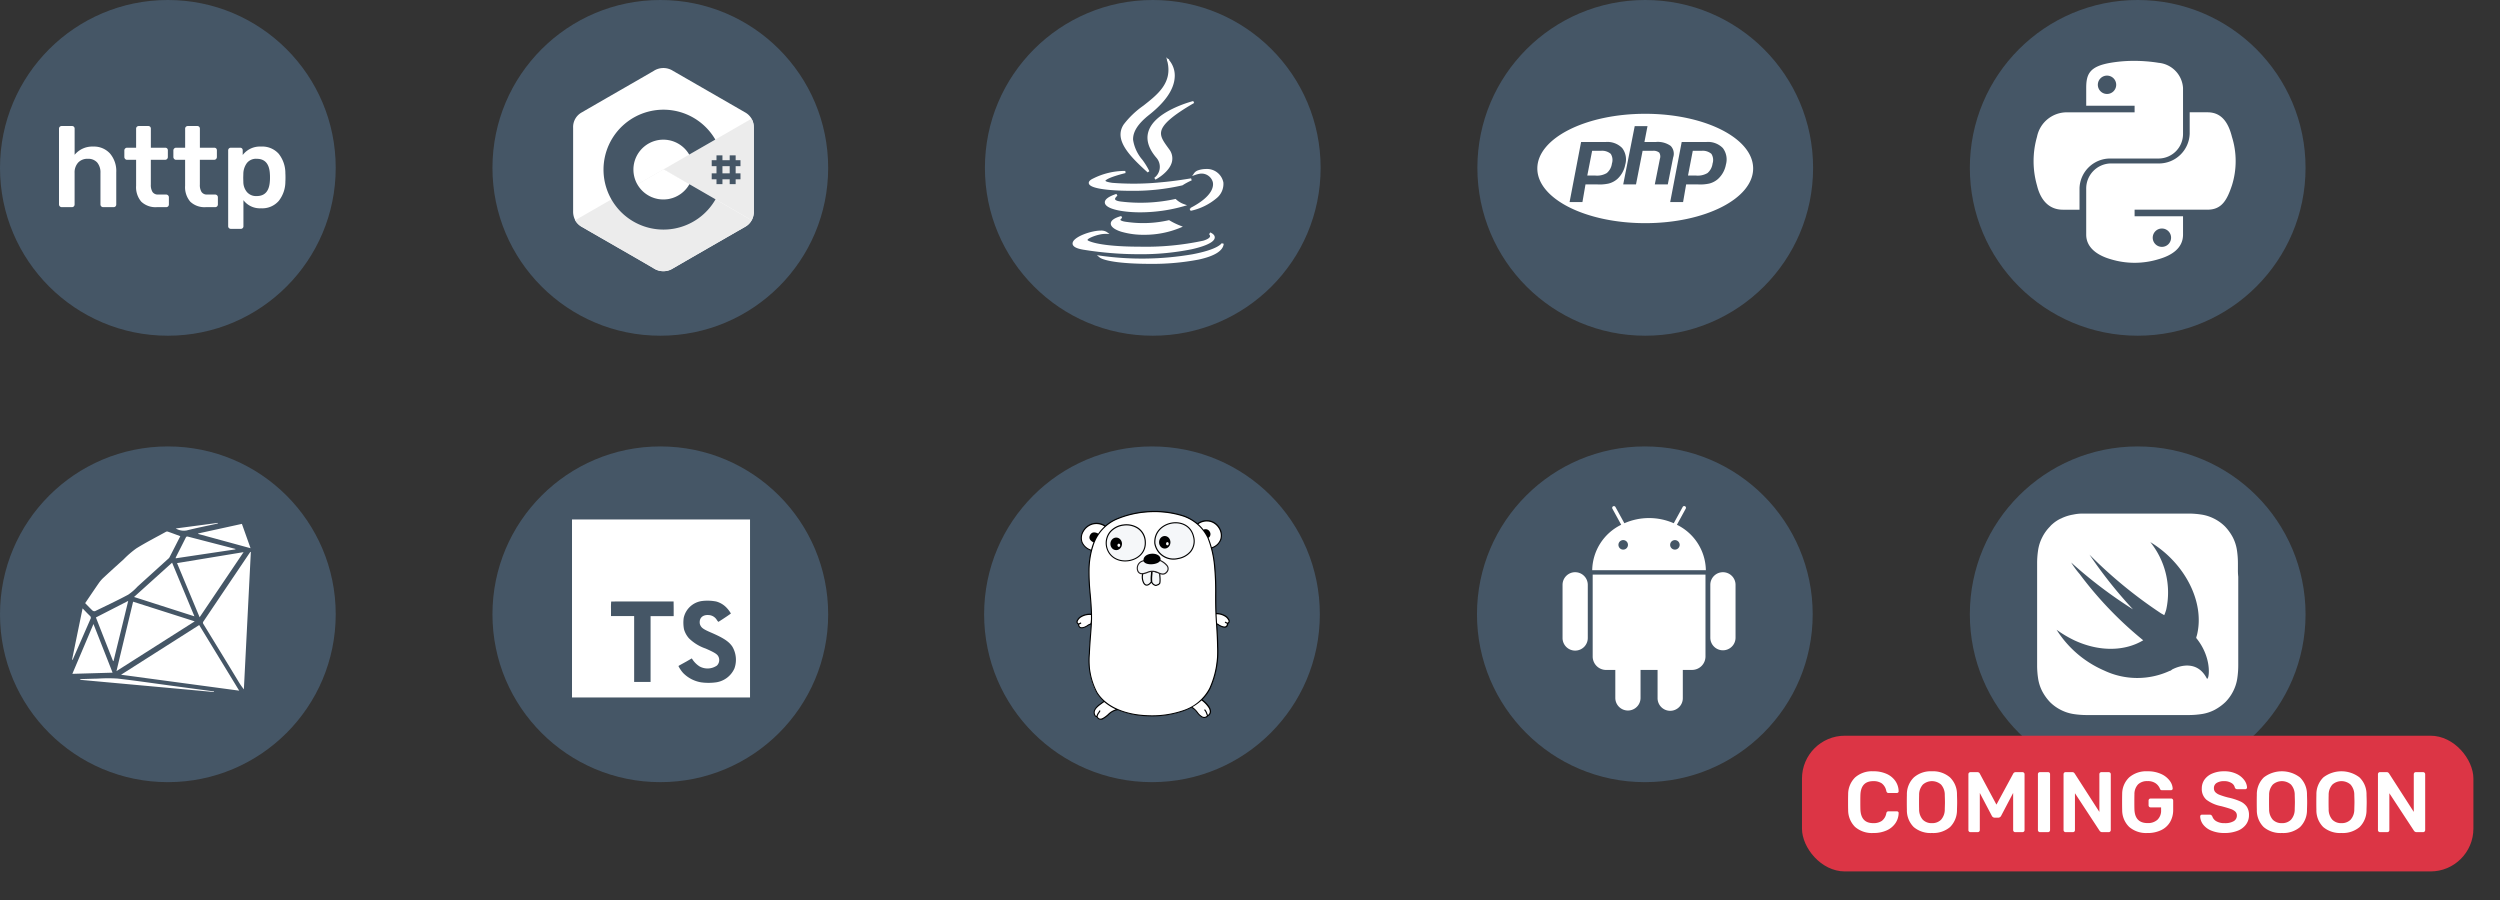 <svg xmlns="http://www.w3.org/2000/svg" xmlns:xlink="http://www.w3.org/1999/xlink" width="350" height="126" viewBox="0 0 350 126"><rect x="0" y="0" width="350" height="126" fill="#333333" stroke="none"/><defs><clipPath id="b"><rect width="350" height="126"/></clipPath></defs><g id="a" clip-path="url(#b)"><g transform="translate(-1493.056 -880)"><g transform="translate(1444.833 287.929)"><circle cx="23.5" cy="23.5" r="23.5" transform="translate(324 592.071)" fill="#455666"/><g transform="translate(331.862 599.625)"><rect width="30" height="30" transform="translate(0.138 0.447)" fill="#ff1e1e" opacity="0"/><path d="M17.422,20.389h6.816a3.438,3.438,0,0,0,3.391-3.471V10.5a3.775,3.775,0,0,0-3.4-3.506,21.616,21.616,0,0,0-3.55-.276,19.4,19.4,0,0,0-3.227.276c-2.887.5-3.377,1.56-3.377,3.506V13H20.85v.924h-9.4a4.25,4.25,0,0,0-4.263,3.421,12.349,12.349,0,0,0,0,6.823c.485,2,1.643,3.388,3.626,3.388h2.325v-3.02a4.294,4.294,0,0,1,4.284-4.147Zm-.429-9.037a1.285,1.285,0,1,1,1.28-1.281,1.285,1.285,0,0,1-1.28,1.281Zm17.48,5.988c-.491-1.951-1.427-3.421-3.412-3.421h-2.5v3a4.309,4.309,0,0,1-4.325,4.163H17.422a3.507,3.507,0,0,0-3.348,3.541v6.423c0,1.828,1.577,2.9,3.38,3.427a11.444,11.444,0,0,0,6.789,0c1.717-.491,3.386-1.481,3.386-3.427v-2.57H20.85v-.924H31.06c1.982,0,2.723-1.334,3.412-3.388a11.351,11.351,0,0,0,0-6.823ZM24.667,30.189a1.285,1.285,0,1,1-1.28,1.281A1.285,1.285,0,0,1,24.667,30.189Z" transform="translate(-5.644 -5.751)" fill="#fff"/></g></g><g transform="translate(851.056 350.429)"><circle cx="23.5" cy="23.5" r="23.5" transform="translate(642 592.071)" fill="#455666"/><g transform="translate(652.12 601.85)"><rect width="25.169" height="25.169" transform="translate(-0.233 0.447)" fill="#ff1e1e" opacity="0"/><path d="M13.459,28.849,30,31.077l-5.6-9.186Zm18.1-17.2q-.732,1.087-1.465,2.172-2.515,3.73-5.025,7.461c-.094.139-.215.248-.083.461q2.427,3.954,4.832,7.919a10.611,10.611,0,0,0,.838,1.233q.489-9.612.976-19.226l-.072-.02ZM9.479,19.87a.4.4,0,0,0,.353.07c1.552-.753,3.114-1.488,4.631-2.3a7.281,7.281,0,0,0,1.3-1.128q2.12-1.918,4.237-3.84a1.008,1.008,0,0,0,.239-.254c.507-.976,1-1.957,1.518-2.966-.613-.228-1.2-.45-1.785-.652a.433.433,0,0,0-.292.075c-1.364.751-2.755,1.463-4.076,2.283A13.487,13.487,0,0,0,13.817,12.7c-.943.85-1.886,1.7-2.815,2.565a4.744,4.744,0,0,0-.664.767c-.635.913-1.252,1.838-1.9,2.791.36.368.688.719,1.038,1.047Zm5.671-1.248c-.771,3.216-1.539,6.415-2.331,9.718l10.957-6.965L15.15,18.622Zm15.464-6.937L21.3,13.22c1.058,2.537,2.095,5.025,3.161,7.583l6.153-9.117ZM15.281,17.963l8.452,2.708-3.126-7.512-5.326,4.8ZM9.6,21.746c-1,2.365-1.972,4.651-2.958,6.976l5.635-.163Zm2.74,5.194.07-.015c.676-2.775,1.363-5.531,2.053-8.415L9.942,20.828c.771,1.976,1.593,4.061,2.4,6.112ZM29.477,11.235q-1.348-.353-2.7-.7c-1.293-.336-2.589-.668-3.882-1.006-.162-.043-.278-.07-.373.121-.458.924-.928,1.841-1.393,2.761a.676.676,0,0,0-.021.137l8.368-1.25V11.24Zm-5.22-2.1,7.334,2L30.38,7.728,24.268,9.066Zm-11.3,20.248a21.641,21.641,0,0,0-2.761.008c-.757.014-1.515.042-2.271.064a.3.3,0,0,0-.234.1l18.768,1.712.013-.082-6.016-.81c-2.5-.336-4.994-.707-7.5-.992Zm-6.2-2.789,2.418-5.536A.346.346,0,0,0,9.1,20.6c-.339-.319-.654-.661-1.023-1.04L6.6,26.746l.054.025a1.188,1.188,0,0,0,.107-.178ZM22.651,8.646c1.359-.345,2.738-.616,4.11-.918.088-.019.174-.048.263-.073l-.014-.066-5.891.781A2.226,2.226,0,0,0,22.651,8.646Z" transform="translate(-6.634 -6.664)" fill="#fff"/></g></g><g transform="translate(851.056 287.929)"><circle cx="23.5" cy="23.5" r="23.5" transform="translate(642 592.071)" fill="#455666"/><path d="M-15.3,0a.37.37,0,0,1-.272-.112.37.37,0,0,1-.112-.272V-10.976a.364.364,0,0,1,.112-.28.385.385,0,0,1,.272-.1h1.424a.378.378,0,0,1,.28.1.378.378,0,0,1,.1.28v3.648A3.2,3.2,0,0,1-10.9-8.48a3.024,3.024,0,0,1,2.352.968,3.765,3.765,0,0,1,.88,2.632v4.5a.385.385,0,0,1-.1.272A.364.364,0,0,1-8.056,0H-9.5a.37.37,0,0,1-.272-.112A.37.37,0,0,1-9.88-.384v-4.4a2.149,2.149,0,0,0-.456-1.464,1.662,1.662,0,0,0-1.32-.52A1.755,1.755,0,0,0-13-6.24a2.042,2.042,0,0,0-.5,1.456v4.4a.385.385,0,0,1-.1.272A.364.364,0,0,1-13.88,0ZM-1.976,0A2.89,2.89,0,0,1-4.16-.76a3.107,3.107,0,0,1-.728-2.232V-6.624H-6.152a.358.358,0,0,1-.272-.12.4.4,0,0,1-.112-.28v-.912a.37.37,0,0,1,.112-.272.37.37,0,0,1,.272-.112h1.264v-2.656a.364.364,0,0,1,.112-.28.385.385,0,0,1,.272-.1h1.3a.378.378,0,0,1,.28.1.378.378,0,0,1,.1.28V-8.32h2a.378.378,0,0,1,.28.1.378.378,0,0,1,.1.28v.912a.39.39,0,0,1-.112.288.37.37,0,0,1-.272.112h-2v3.472a1.851,1.851,0,0,0,.24,1.04.9.9,0,0,0,.8.352h1.1a.37.37,0,0,1,.272.112A.37.37,0,0,1-.3-1.376v.992a.385.385,0,0,1-.1.272A.364.364,0,0,1-.68,0ZM4.888,0A2.89,2.89,0,0,1,2.7-.76a3.107,3.107,0,0,1-.728-2.232V-6.624H.712a.358.358,0,0,1-.272-.12.4.4,0,0,1-.112-.28v-.912A.37.37,0,0,1,.44-8.208.37.37,0,0,1,.712-8.32H1.976v-2.656a.364.364,0,0,1,.112-.28.385.385,0,0,1,.272-.1h1.3a.378.378,0,0,1,.28.1.378.378,0,0,1,.1.28V-8.32h2a.378.378,0,0,1,.28.1.378.378,0,0,1,.1.28v.912a.39.39,0,0,1-.112.288.37.37,0,0,1-.272.112h-2v3.472a1.851,1.851,0,0,0,.24,1.04.9.9,0,0,0,.8.352h1.1a.37.37,0,0,1,.272.112.37.37,0,0,1,.112.272v.992a.385.385,0,0,1-.1.272A.364.364,0,0,1,6.184,0Zm3.5,3.04a.385.385,0,0,1-.272-.1A.364.364,0,0,1,8,2.66v-10.6a.364.364,0,0,1,.112-.28.385.385,0,0,1,.272-.1H9.656a.378.378,0,0,1,.28.1.378.378,0,0,1,.1.28v.64A3.019,3.019,0,0,1,12.6-8.48a3.075,3.075,0,0,1,2.48,1.016,4.358,4.358,0,0,1,.928,2.744q.016.192.016.56,0,.384-.016.576A4.355,4.355,0,0,1,15.08-.872,3.053,3.053,0,0,1,12.6.16,2.885,2.885,0,0,1,10.136-.976V2.656a.358.358,0,0,1-.384.384ZM12-1.552q1.728,0,1.84-2.128.016-.16.016-.48t-.016-.48Q13.732-6.768,12-6.768a1.615,1.615,0,0,0-1.376.592,2.591,2.591,0,0,0-.5,1.456l-.016.608.016.624a2.216,2.216,0,0,0,.5,1.368,1.677,1.677,0,0,0,1.38.568Z" transform="translate(665.944 621.071)" fill="#fff"/></g><g transform="translate(1391.833 350.429)"><circle cx="23.5" cy="23.5" r="23.5" transform="translate(377 592.071)" fill="#455666"/><g transform="translate(638.177 142.516)"><path d="M-223.645,466.753V465.9a12.18,12.18,0,0,0-.143-1.855,5.867,5.867,0,0,0-.571-1.76,6.864,6.864,0,0,0-1.094-1.522,5.916,5.916,0,0,0-1.522-1.094,5.869,5.869,0,0,0-1.76-.571,12.174,12.174,0,0,0-1.855-.143h-14.745a6.462,6.462,0,0,0-1.379.143,6.139,6.139,0,0,0-1.332.381c-.143.048-.285.143-.428.19a4.779,4.779,0,0,0-1.142.761,2.2,2.2,0,0,0-.333.333,5.916,5.916,0,0,0-1.094,1.522,5.869,5.869,0,0,0-.571,1.76,12.184,12.184,0,0,0-.143,1.855v14.317a12.184,12.184,0,0,0,.143,1.855,5.869,5.869,0,0,0,.571,1.76,6.866,6.866,0,0,0,1.094,1.522,5.917,5.917,0,0,0,1.522,1.094,5.87,5.87,0,0,0,1.76.571,12.174,12.174,0,0,0,1.855.143h14.269a12.186,12.186,0,0,0,1.855-.143,5.866,5.866,0,0,0,1.76-.571,6.864,6.864,0,0,0,1.522-1.094,5.917,5.917,0,0,0,1.094-1.522,5.867,5.867,0,0,0,.571-1.76,12.184,12.184,0,0,0,.143-1.855V467.8a8.06,8.06,0,0,1-.047-1.047Z" fill="#fff"/><path d="M-225.092,482.85c.048-.1.048-.238.1-.333,1.189-4.661-1.712-10.179-6.516-13.08a11.252,11.252,0,0,1,2.236,9.418,5.468,5.468,0,0,1-.285.809c-.1-.048-.238-.143-.428-.238a63.3,63.3,0,0,1-10.036-8.229,63.415,63.415,0,0,0,6.088,7.658,63.632,63.632,0,0,1-8.657-6.564,12.824,12.824,0,0,0,1.189,1.617,52.011,52.011,0,0,0,8.9,9.275c-2.521,1.522-6.088,1.665-9.656,0a16.167,16.167,0,0,1-2.473-1.474,14.816,14.816,0,0,0,6.659,5.708,10.834,10.834,0,0,0,9.18.048h.048a1,1,0,0,0,.285-.19c1.189-.618,3.567-1.237,4.852,1.237C-223.332,489.033-222.667,485.8-225.092,482.85Z" transform="translate(-4.403 -6.489)" fill="#455666"/></g></g><g transform="translate(1412.944 287.929)"><circle cx="23.5" cy="23.5" r="23.5" transform="translate(218 592.071)" fill="#455666"/><g transform="translate(225.739 599.625)"><rect width="30" height="30" transform="translate(0.261 0.447)" fill="#ff1e1e" opacity="0"/><path d="M48.094,61.5s-1.08.628.77.841a16.187,16.187,0,0,0,5.854-.248,10.273,10.273,0,0,0,1.557.759C50.739,65.221,43.747,62.712,48.094,61.5Zm-.677-3.1s-1.211.9.639,1.089a22.841,22.841,0,0,0,7.555-.363,3.334,3.334,0,0,0,1.163.709c-6.691,1.96-14.144.156-9.357-1.435Z" transform="translate(-36.698 -38.669)" fill="#fff"/><path d="M47.37,58.258l.137.263c-.124.093-.367.336-.324.492.016.057.127.25.889.327a22.693,22.693,0,0,0,7.508-.36l.077-.017.057.054a3.165,3.165,0,0,0,1.111.677l.436.155-.444.13a22.409,22.409,0,0,1-6.127.862c-2.275,0-4.79-.411-4.937-1.314C45.678,59.066,46.222,58.639,47.37,58.258ZM50.752,59.8a23.078,23.078,0,0,1-2.714-.161c-.688-.07-1.063-.249-1.145-.546a.51.51,0,0,1,.039-.351c-.863.366-.9.65-.884.739.083.511,1.88,1.062,4.64,1.062a22.256,22.256,0,0,0,5.635-.736,3.459,3.459,0,0,1-.757-.517A23.034,23.034,0,0,1,50.752,59.8Zm-2.7,1.557.116.274h0c-.121.071-.251.2-.238.262,0,.008.052.2.95.3a16.038,16.038,0,0,0,5.8-.245l.059-.013.052.031a10.153,10.153,0,0,0,1.534.748l.343.133-.339.145a13.113,13.113,0,0,1-5.084.994,11.029,11.029,0,0,1-3.192-.428c-.891-.28-1.413-.659-1.469-1.066C46.526,62.026,47.019,61.644,48.054,61.356Zm3.063,1.293a16.394,16.394,0,0,1-2.274-.159c-.763-.088-1.147-.258-1.205-.537a.342.342,0,0,1,0-.145c-.507.2-.781.428-.752.642.07.515,1.764,1.234,4.363,1.234a12.954,12.954,0,0,0,4.628-.832,10.46,10.46,0,0,1-1.185-.6A16.362,16.362,0,0,1,51.117,62.649Z" transform="translate(-36.698 -38.669)" fill="#fff"/><path d="M65.312,26.622a2.071,2.071,0,0,1-.358,2.983s3.463-1.788,1.873-4.027c-1.486-2.087-2.624-3.124,3.541-6.7C70.368,18.879,60.69,21.3,65.312,26.622Z" transform="translate(-48.891 -12.141)" fill="#fff"/><path d="M65.023,29.738l-.158-.254a1.921,1.921,0,0,0,.332-2.767C64.069,25.42,63.68,24.17,64.043,23c.375-1.205,1.528-2.285,3.429-3.208a16.762,16.762,0,0,1,2.854-1.063l.026.09.091.184c-2.969,1.722-4.39,2.944-4.608,3.96-.161.753.318,1.418.925,2.26l.189.263a2.09,2.09,0,0,1,.388,1.757C66.981,28.712,65.1,29.7,65.023,29.738ZM69.2,19.4c-1.6.572-4.279,1.791-4.869,3.69a3.594,3.594,0,0,0,1.1,3.43,2.217,2.217,0,0,1,.278,2.413,3.5,3.5,0,0,0,1.343-1.76,1.8,1.8,0,0,0-.341-1.512l-.188-.262c-.624-.866-1.163-1.615-.975-2.5C65.751,21.926,66.861,20.854,69.2,19.4Z" transform="translate(-48.891 -12.141)" fill="#fff"/><path d="M51.217,56.682s.8.659-.88,1.169c-3.194.968-13.3,1.26-16.1.038-1.008-.439.883-1.048,1.478-1.176a3.853,3.853,0,0,1,.975-.11c-1.122-.79-7.251,1.551-3.113,2.223C44.859,60.656,54.144,58,51.217,56.682ZM39.391,48.09s-5.138,1.221-1.819,1.665a38.621,38.621,0,0,0,6.8-.074c2.127-.179,4.261-.56,4.261-.56a9.079,9.079,0,0,0-1.292.692c-5.219,1.373-15.3.733-12.4-.67a9.71,9.71,0,0,1,4.45-1.053Zm9.218,5.152c5.3-2.756,2.852-5.4,1.14-5.048a4.031,4.031,0,0,0-.607.163.965.965,0,0,1,.453-.349c3.387-1.19,5.991,3.512-1.092,5.374a.468.468,0,0,0,.107-.14Z" transform="translate(-27.476 -31.565)" fill="#fff"/><path d="M41.272,59.6h0a48.362,48.362,0,0,1-7.718-.625c-1.073-.174-1.577-.475-1.542-.918.071-.875,2.582-1.764,3.945-1.764a1.442,1.442,0,0,1,.82.188l.4.28-.486-.007a3.707,3.707,0,0,0-.937.106c-.707.152-1.634.54-1.654.744,0,.016.031.075.2.149,1.157.5,3.75.794,7.114.794a38.325,38.325,0,0,0,8.883-.838c.777-.236.935-.479.959-.6a.368.368,0,0,0-.131-.306l.157-.253c.6.269.668.581.622.8-.164.764-2.069,1.3-3.19,1.55A35.552,35.552,0,0,1,41.272,59.6ZM35.44,56.627c-1.357.172-3.089.937-3.13,1.453-.019.24.463.463,1.291.6a48.062,48.062,0,0,0,7.67.621h0a35.246,35.246,0,0,0,7.374-.7c2.077-.465,2.893-1,2.962-1.32a.224.224,0,0,0-.051-.186.535.535,0,0,1-.009.071c-.068.342-.45.614-1.166.832a37.979,37.979,0,0,1-8.97.851c-3.4,0-6.04-.3-7.234-.819-.27-.117-.4-.27-.379-.454C33.844,57.11,34.941,56.762,35.44,56.627Zm13.1-3.1L48.4,53.27a.317.317,0,0,0,.073-.1l.077.039.012,0-.025-.1c3.193-1.66,3.232-3.09,3.1-3.627a1.633,1.633,0,0,0-1.575-1.169,1.427,1.427,0,0,0-.287.029,3.9,3.9,0,0,0-.587.157l-.444.157.271-.385a1.11,1.11,0,0,1,.523-.4,3.4,3.4,0,0,1,1.129-.2,2.341,2.341,0,0,1,2.457,1.9,2.572,2.572,0,0,1-.907,2.149A8.319,8.319,0,0,1,48.541,53.527Zm1.613-5.513a1.931,1.931,0,0,1,1.778,1.4,2.183,2.183,0,0,1-.494,1.849,6.843,6.843,0,0,1-1.974,1.675c2.658-.924,3.5-2.288,3.367-3.328a2.046,2.046,0,0,0-2.16-1.639A2.933,2.933,0,0,0,50.154,48.014ZM40.118,50.725c-.935,0-5.608-.049-5.832-1.027-.084-.364.423-.61.59-.69a9.9,9.9,0,0,1,4.463-1.068h.053l.034.3c-.007,0-.727.174-1.442.407-1.345.44-1.378.674-1.378.677s.056.161.982.286c.982.076,1.98.114,2.965.114h0c1.265,0,2.545-.063,3.8-.189,2.1-.177,4.228-.555,4.249-.558l.086.285a8.956,8.956,0,0,0-1.271.681l-.02.013-.023.006A30.5,30.5,0,0,1,40.118,50.725Zm-2.187-2.38a9.6,9.6,0,0,0-2.922.932c-.364.176-.442.306-.431.354.007.032.115.318,1.638.551a27.3,27.3,0,0,0,3.9.243,30.28,30.28,0,0,0,7.162-.751q.2-.129.409-.247c-.826.127-2.071.3-3.3.4-1.266.126-2.556.19-3.831.19h0c-.994,0-2-.039-2.993-.116h-.008c-.859-.115-1.232-.285-1.246-.569-.011-.221.166-.509,1.561-.969Z" transform="translate(-27.476 -31.565)" fill="#fff"/><path d="M59.13,1.313s2.938,2.939-2.787,7.457c-4.59,3.625-1.047,5.692,0,8.054-2.68-2.418-4.645-4.546-3.327-6.527,1.936-2.907,7.3-4.317,6.115-8.985Z" transform="translate(-41.195 -0.35)" fill="#fff"/><path d="M58.849.81l.282.289.079-.079.057.22a3.342,3.342,0,0,1,.758,2.4c-.11,1.688-1.318,3.453-3.59,5.247-1.549,1.224-2.28,2.365-2.234,3.49a5.568,5.568,0,0,0,1.291,2.779,9.974,9.974,0,0,1,.987,1.607l-.238.172c-2.576-2.324-4.771-4.588-3.351-6.721A12.4,12.4,0,0,1,55.627,7.6C57.646,6.019,59.733,4.384,59,1.39l-.075-.077.044-.046ZM55.773,16.1c-.162-.254-.341-.509-.525-.771A5.78,5.78,0,0,1,53.9,12.39c-.05-1.227.718-2.45,2.348-3.738,2.2-1.738,3.372-3.431,3.476-5.031A3.16,3.16,0,0,0,59.415,2c.335,2.748-1.664,4.313-3.6,5.831a12,12,0,0,0-2.671,2.545C51.972,12.137,53.609,14.084,55.773,16.1Z" transform="translate(-41.195 -0.35)" fill="#fff"/><path d="M47.588,81.751c5.091.325,12.911-.181,13.1-2.59,0,0-.356.913-4.208,1.638A41.84,41.84,0,0,1,43.6,81S44.242,81.536,47.588,81.751Z" transform="translate(-35.151 -52.604)" fill="#fff"/><path d="M50.468,81.99h0c-.994,0-1.966-.03-2.889-.089-3.293-.212-4.008-.728-4.079-.786l-.411-.338.527.074a41.69,41.69,0,0,0,12.839-.2c3.647-.686,4.092-1.541,4.1-1.55l0,.005.289.066c-.077.984-1.26,1.73-3.515,2.219A34.2,34.2,0,0,1,50.468,81.99Zm-5.12-.632a22.288,22.288,0,0,0,2.25.244c.917.059,1.882.088,2.869.088h0a33.9,33.9,0,0,0,6.791-.591,5.4,5.4,0,0,0,3.049-1.381,10.983,10.983,0,0,1-3.8,1.229,42.115,42.115,0,0,1-7.112.607C48.049,81.553,46.693,81.487,45.348,81.357Z" transform="translate(-35.151 -52.604)" fill="#fff"/></g></g><g transform="translate(1428.889 287.929)"><circle cx="23.5" cy="23.5" r="23.5" transform="translate(271 592.071)" fill="#455666"/><g transform="translate(279.393 600.125)"><rect width="30" height="30" transform="translate(0.199 0.447)" fill="#ff1e1e" opacity="0"/><path d="M18.013,33.039c-8.343,0-15.107,3.428-15.107,7.656S9.67,48.35,18.013,48.35,33.12,44.922,33.12,40.694,26.356,33.039,18.013,33.039Zm-3.931,9.147a2.953,2.953,0,0,1-1.2.62,5.918,5.918,0,0,1-1.684.114H9.65l-.429,2.473h-1.8l1.611-8.407H12.5a2.893,2.893,0,0,1,2.285.849,2.608,2.608,0,0,1,.432,2.309,3.636,3.636,0,0,1-1.134,2.043Zm5.27.734.712-3.566a1.057,1.057,0,0,0-.089-.879,1.243,1.243,0,0,0-.9-.253H17.644l-.923,4.7H14.93l1.611-8.16h1.791L17.9,36.986h1.6a3.091,3.091,0,0,1,2.078.552,1.572,1.572,0,0,1,.343,1.614l-.749,3.769Zm9.955-2.764a3.6,3.6,0,0,1-1.133,2.03,2.955,2.955,0,0,1-1.2.62,5.919,5.919,0,0,1-1.684.114H23.741l-.428,2.473H21.507l1.611-8.407H26.59a2.892,2.892,0,0,1,2.285.849,2.638,2.638,0,0,1,.431,2.321Zm-3.4-1.934H24.669L24,41.684h1.1a2.681,2.681,0,0,0,1.626-.346A2.093,2.093,0,0,0,27.44,40a1.611,1.611,0,0,0-.163-1.35,1.833,1.833,0,0,0-1.372-.428Zm-14.091,0H10.578L9.9,41.684H11a2.682,2.682,0,0,0,1.626-.346A2.093,2.093,0,0,0,13.349,40a1.611,1.611,0,0,0-.163-1.35,1.832,1.832,0,0,0-1.371-.428Z" transform="translate(-2.906 -25.162)" fill="#fff"/></g></g><g transform="translate(1147.833 350.429)"><circle cx="23.5" cy="23.5" r="23.5" transform="translate(483 592.071)" fill="#455666"/><g transform="translate(491.548 600.125)"><rect width="30" height="30" transform="translate(-0.048 0.447)" fill="#ff1e1e" opacity="0"/><path d="M1.479,172.18c.042.864.906.461,1.291.193.369-.26.478-.042.511-.545a7.945,7.945,0,0,0,.042-1,2.434,2.434,0,0,0-1.627.419c-.243.168-.679.721-.218.931M18.694,182.8c.662.411,1.878,1.652.88,2.256-.956.872-1.493-.964-2.331-1.216a2.266,2.266,0,0,1,1.451-1.04ZM6.837,184.2c-.78.117-1.216.822-1.87,1.182-.612.361-.847-.117-.9-.218-.092-.042-.084.042-.235-.109-.57-.9.587-1.551,1.191-2C5.864,182.889,6.393,183.618,6.837,184.2Zm15.538-12.125c-.042.864-.906.461-1.291.193-.369-.26-.478-.042-.511-.545a7.913,7.913,0,0,1-.042-1,2.434,2.434,0,0,1,1.627.419c.235.168.679.721.218.931" transform="translate(3.176 -155.373)" fill="#fff"/><path d="M26.624,6.476c2.994-1.057.654-5.157-1.954-3.346-1.711-1.468-4.07-1.736-6.541-1.736-2.423.193-4.729.637-6.339,2.046-2.6-1.677-5,2.348-1.946,3.363-.855,3.321.117,6.708-.017,10.088-.126,3.036-.922,7.1.763,9.828,1.434,2.331,4.52,3.161,7.061,3.254,3.245.117,7.178-.679,8.754-3.824,1.509-2.994,1.09-6.725.9-9.954-.193-3.262.168-6.574-.679-9.719Z" transform="translate(-3.362 -0.309)" fill="#fff"/><path d="M21.807,15.4a1.4,1.4,0,0,0-.394-.486,2.542,2.542,0,0,0-1.392-.444c-.017-.52-.034-1.09-.034-1.811V12a38.124,38.124,0,0,0-.151-4.1A16.6,16.6,0,0,0,19.4,5.424a2.02,2.02,0,0,0,1.3-1.241,2.016,2.016,0,0,0-.2-1.6,2.11,2.11,0,0,0-3.145-.663A6.4,6.4,0,0,0,15.476.837,13.325,13.325,0,0,0,10.805.2V.284L10.8.2A13.648,13.648,0,0,0,5.841,1.324a6.161,6.161,0,0,0-1.384.906A2.217,2.217,0,0,0,2.6,1.936,2.288,2.288,0,0,0,1.279,3.009a1.907,1.907,0,0,0-.159,1.6,2.057,2.057,0,0,0,1.3,1.14,12.137,12.137,0,0,0-.335,2.734,30.7,30.7,0,0,0,.176,3.48c.109,1.3.151,1.9.168,2.616a2.51,2.51,0,0,0-1.568.436,1.25,1.25,0,0,0-.394.486.4.4,0,0,0,.151.57c.034.4.26.587.6.553a1.833,1.833,0,0,0,.813-.344.944.944,0,0,1,.176-.1c.025-.008.042-.017.067-.025,0,0,.05-.017.067-.025a.169.169,0,0,0,.067-.034c-.017.394-.05.805-.126,1.744-.082,1.06-.122,1.638-.139,2.284A9.644,9.644,0,0,0,3.208,25.65a5.453,5.453,0,0,0,.981,1.174c-.076.05-.394.285-.495.361a2.668,2.668,0,0,0-.738.746.918.918,0,0,0,.025,1l.008.008L3,28.945c.092.092.143.117.21.117h.025c.008.017.017.025.025.042a1.217,1.217,0,0,0,.075.109.636.636,0,0,0,.9.067,3.689,3.689,0,0,0,.679-.5l.017-.017a2.2,2.2,0,0,1,1.14-.654l.134-.025c.05.025.1.042.159.067a11.972,11.972,0,0,0,3.975.788,13.455,13.455,0,0,0,5.031-.7,8.978,8.978,0,0,0,1.115-.495,2.1,2.1,0,0,1,.755.671.089.089,0,0,1,.025.034.226.226,0,0,1,.025.034c.017.025.042.042.059.067a1.923,1.923,0,0,0,.671.579.726.726,0,0,0,.822-.193c.486-.3.52-.771.2-1.308a3.59,3.59,0,0,0-.989-1.023,5.8,5.8,0,0,0,1.107-1.518,12.683,12.683,0,0,0,1.1-5.9c-.008-.855-.042-1.6-.134-3.027v-.042a.5.5,0,0,1,.126.075,1.934,1.934,0,0,0,.813.344c.344.034.57-.151.6-.553a.417.417,0,0,0,.143-.579ZM19.14,1.726a2.011,2.011,0,0,1,1.208.956,1.833,1.833,0,0,1,.193,1.467A1.834,1.834,0,0,1,19.35,5.273a13.642,13.642,0,0,0-.444-1.325.616.616,0,0,0,.168-.838.66.66,0,0,0-.872-.3,6.266,6.266,0,0,0-.713-.771,2.041,2.041,0,0,1,1.652-.31ZM1.263,4.56A1.71,1.71,0,0,1,1.414,3.1a2.11,2.11,0,0,1,1.224-.989,2.085,2.085,0,0,1,1.685.252,5.517,5.517,0,0,0-.872,1c-.436-.226-.88-.268-1.132.193-.26.5.042.805.47,1.04-.059.143-.117.294-.168.444-.059.184-.117.377-.168.57a1.929,1.929,0,0,1-1.19-1.05ZM2.277,15.99c-.008,0-.059.017-.059.025a.3.3,0,0,0-.075.034.836.836,0,0,0-.2.117,1.628,1.628,0,0,1-.738.31c-.253.024-.4-.084-.42-.386a.514.514,0,0,0,.319-.2l-.134-.1c-.05.067-.1.092-.252.143-.008,0-.008,0-.017.008-.134-.076-.159-.193-.084-.361a1.2,1.2,0,0,1,.344-.419,2.288,2.288,0,0,1,1.476-.4c0,.21.008.419,0,.62a.184.184,0,0,1-.008.067c-.008.117-.008.168-.017.226-.025.243-.042.277-.134.319ZM4.81,28.643l-.017.017a3.727,3.727,0,0,1-.654.486c-.319.193-.537.151-.688-.034a.511.511,0,0,1-.059-.084C3.384,29.021,3.376,29,3.367,29v-.008a1.114,1.114,0,0,1,.226-.5c.008-.008.008-.008.008-.017a1.8,1.8,0,0,0,.176-.3l-.151-.067a2.279,2.279,0,0,1-.159.277c-.008.008-.008.008-.008.017a1.39,1.39,0,0,0-.252.5H3.174a.3.3,0,0,1-.075-.059c-.327-.52-.067-.964.671-1.518.092-.067.4-.285.486-.352a.119.119,0,0,0,.05-.017,7.043,7.043,0,0,0,1.568,1c0,.008.008.017.017.025a2.574,2.574,0,0,0-1.082.662Zm14.079-.914c.26.436.252.788-.076,1.031-.025-.05-.042-.109-.075-.193,0-.008,0-.008-.008-.017a1.523,1.523,0,0,0-.335-.6l-.117.117a1.324,1.324,0,0,1,.3.537c0,.008,0,.008.008.017.042.109.067.176.092.235a.534.534,0,0,1-.612.126,1.961,1.961,0,0,1-.612-.537.468.468,0,0,1-.05-.067.117.117,0,0,1-.025-.034.089.089,0,0,1-.025-.034,2.787,2.787,0,0,0-.7-.663,6.716,6.716,0,0,0,1.266-.922,3.92,3.92,0,0,1,.964,1.006Zm.117-2.717A6.343,6.343,0,0,1,15.3,28.107a13.34,13.34,0,0,1-4.973.679C7.25,28.677,4.583,27.6,3.334,25.574a9.465,9.465,0,0,1-1.04-5.434c.025-.646.059-1.224.143-2.281.092-1.191.117-1.535.143-2.071.017-.386.017-.78.008-1.2-.017-.738-.059-1.325-.168-2.641a30.545,30.545,0,0,1-.176-3.463,11.24,11.24,0,0,1,.545-3.413,5.917,5.917,0,0,1,3.128-3.6,13.415,13.415,0,0,1,4.888-1.1A13.183,13.183,0,0,1,15.417,1a5.894,5.894,0,0,1,3.329,2.969,14.059,14.059,0,0,1,.922,3.949A37.768,37.768,0,0,1,19.82,12v.654c.008,1.015.025,1.727.067,2.44.017.277.025.394.067,1.057.092,1.426.126,2.163.134,3.019a12.5,12.5,0,0,1-1.082,5.845Zm2.566-9.182c-.008,0-.017-.008-.025-.008a.479.479,0,0,1-.252-.143l-.134.1a.568.568,0,0,0,.319.2c-.034.3-.176.411-.419.386a1.727,1.727,0,0,1-.738-.31,1.252,1.252,0,0,0-.2-.117c-.008,0-.017-.008-.025-.008-.034-.461-.034-.579-.05-.822l-.025-.453a2.247,2.247,0,0,1,1.283.411,1.2,1.2,0,0,1,.344.419.219.219,0,0,1-.076.344Z" transform="translate(3.971 0.785)"/><path d="M112.507,100.785a7.227,7.227,0,0,1,.017,1.35c-.117.218-.335.243-.528.327a.79.79,0,0,1-.6-.47,8.259,8.259,0,0,1,.042-1.509,1.923,1.923,0,0,1,.6.092A2.026,2.026,0,0,1,112.507,100.785Zm-2.373.034c-.235.889.31,2.34,1.208,1.149a7.972,7.972,0,0,1,.034-1.484,5.954,5.954,0,0,0-1.242.335Z" transform="translate(-96.469 -91.053)" fill="#f5f7f9"/><path d="M111.584,98.587c-.017-.252-.025-.352-.025-.478V98.05l-.059-.017-1.057-.327v-.059l-.109.025h-.008v.008l-1.191.3-.042.008-.017.042a1.932,1.932,0,0,0,.092,1.526c.268.47.7.478,1.149-.059a.858.858,0,0,0,.629.453h.025l.025-.008c.034-.017.067-.025.126-.05.008,0,.008,0,.017-.008a.623.623,0,0,0,.428-.31l.008-.008v-.017a2.961,2.961,0,0,0,.033-.486C111.609,98.939,111.6,98.822,111.584,98.587Zm-1.342-.31c-.008.151-.017.21-.025.293a4.71,4.71,0,0,0,.008.78c-.394.5-.7.5-.914.126a1.767,1.767,0,0,1-.092-1.342l1.057-.268c-.008.109-.017.218-.033.411Zm1.174,1.241c-.059.1-.134.151-.335.218-.008,0-.008,0-.017.008-.05.017-.084.034-.109.042a.7.7,0,0,1-.511-.4,4.609,4.609,0,0,1-.008-.771c.008-.084.008-.143.025-.294.017-.193.025-.31.025-.419l.914.277c0,.109.008.21.025.428s.025.344.025.478a2.368,2.368,0,0,1-.033.433Z" transform="translate(-95.445 -88.461)"/><path d="M1.6,4.442c.771,3,5.576,2.23,5.392-.78C6.771.056.859.752,1.6,4.442" transform="translate(7.02 1.637)" fill="#f5f7f9"/><path d="M6.251,2.735A2.455,2.455,0,0,0,5.178.756,3.059,3.059,0,0,0,3.107.311a3.005,3.005,0,0,0-1.887.964A2.562,2.562,0,0,0,.7,3.523l.075-.017L.7,3.523C1.488,6.609,6.436,5.862,6.251,2.735Zm-5.4.772a2.4,2.4,0,0,1,.486-2.113A2.838,2.838,0,0,1,3.124.479,2.841,2.841,0,0,1,5.086.9,2.311,2.311,0,0,1,6.092,2.76C6.268,5.686,1.6,6.391.851,3.506Z" transform="translate(7.842 2.557)"/><ellipse cx="0.813" cy="0.88" rx="0.813" ry="0.88" transform="translate(9.129 4.704)"/><ellipse cx="0.193" cy="0.226" rx="0.193" ry="0.226" transform="translate(10.119 5.559)" fill="#fff"/><path d="M1.129,4.573c.6,3.446,6.23,2.532,5.417-.939C5.817.514.928,1.378,1.129,4.573" transform="translate(14.227 0.945)" fill="#f5f7f9"/><path d="M5.712,2.776C4.966-.436-.065.445.136,3.74v.008A2.722,2.722,0,0,0,3.465,5.937a2.994,2.994,0,0,0,1.811-1,2.42,2.42,0,0,0,.436-2.163ZM5.151,4.838a2.817,2.817,0,0,1-1.711.939A2.573,2.573,0,0,1,.3,3.723C.111.621,4.857-.21,5.561,2.809a2.26,2.26,0,0,1-.41,2.029Z" transform="translate(15.136 1.786)"/><ellipse cx="0.797" cy="0.88" rx="0.797" ry="0.88" transform="translate(15.943 4.487)"/><ellipse cx="0.184" cy="0.226" rx="0.184" ry="0.226" transform="translate(16.925 5.342)" fill="#fff"/><path d="M102.314,82a1.043,1.043,0,0,0-.855,1.459c.453.822,1.467-.075,2.1.008.73.017,1.325.771,1.9.134.646-.7-.277-1.392-1.006-1.694Z" transform="translate(-88.475 -74.044)" fill="#f5f7f9"/><path d="M104.727,81.739a2.675,2.675,0,0,0-1.048-.721l-.017-.008h-.017l-2.147.084a1.13,1.13,0,0,0-.922,1.585.7.7,0,0,0,.6.394,1.854,1.854,0,0,0,.7-.143c.025-.008.059-.017.1-.034a1.661,1.661,0,0,1,.755-.159h.008a1.83,1.83,0,0,1,.688.184,2.117,2.117,0,0,0,.637.2.763.763,0,0,0,.646-.277.775.775,0,0,0,.017-1.1Zm-.143.989a.6.6,0,0,1-.511.226,1.834,1.834,0,0,1-.587-.185,1.956,1.956,0,0,0-.738-.2,1.817,1.817,0,0,0-.83.168c-.042.017-.075.025-.1.033-.612.21-.906.193-1.107-.176a.966.966,0,0,1,.788-1.342l2.121-.084a2.533,2.533,0,0,1,.973.671.6.6,0,0,1-.009.889Z" transform="translate(-87.659 -73.222)" fill="#231f20"/><path d="M114.169,71.838c-.26-.956-2.44-.813-2.39.327C111.888,73.012,114.42,72.786,114.169,71.838Z" transform="translate(-98.023 -64.244)"/></g></g><g transform="translate(1450 287.929)"><circle cx="23.5" cy="23.5" r="23.5" transform="translate(112 592.071)" fill="#455666"/><g transform="translate(120.615 600.625)"><rect width="30" height="30" transform="translate(0.385 0.447)" fill="#ff1e1e" opacity="0"/><path d="M113.093,75.94a2.467,2.467,0,0,0-.312-1.262,2.382,2.382,0,0,0-.912-.888q-5.049-2.91-10.106-5.821a2.487,2.487,0,0,0-2.688.023c-1.34.787-8.057,4.636-10.052,5.8A2.332,2.332,0,0,0,87.8,75.948V87.667a2.555,2.555,0,0,0,.3,1.239,2.443,2.443,0,0,0,.927.919c2,1.161,8.712,5,10.052,5.8a2.472,2.472,0,0,0,2.688.023q5.049-2.922,10.106-5.821a2.339,2.339,0,0,0,.927-.919,2.555,2.555,0,0,0,.3-1.239V75.94" transform="translate(-85.122 -66.616)" fill="#fff"/><path d="M103.8,249.5l-12.4,7.138a2.443,2.443,0,0,0,.927.919c2,1.161,8.712,5,10.052,5.8a2.472,2.472,0,0,0,2.688.023q5.049-2.922,10.106-5.821a2.339,2.339,0,0,0,.927-.919l-12.3-7.14" transform="translate(-88.441 -234.355)" fill="#ececec"/><path d="M203.4,251.612a4.18,4.18,0,0,0,7.278-.023L207.07,249.5l-3.67,2.112" transform="translate(-191.714 -234.355)" fill="#fff"/><path d="M263.115,159.862a2.467,2.467,0,0,0-.312-1.262l-12.3,7.083,12.319,7.138a2.555,2.555,0,0,0,.3-1.239v-11.72" transform="translate(-235.144 -150.538)" fill="#ececec"/><path d="M154.154,152.649a4.188,4.188,0,1,1-.031-4.145l3.654-2.1a8.392,8.392,0,1,0,.031,8.361l-3.654-2.112" transform="translate(-135.191 -135.416)" fill="#455666"/><rect width="0.834" height="4.029" transform="translate(22.75 13.197)" fill="#455666"/><rect width="0.834" height="4.029" transform="translate(24.598 13.197)" fill="#455666"/><rect width="4.029" height="0.834" transform="translate(22.08 13.875)" fill="#455666"/><rect width="4.029" height="0.834" transform="translate(22.08 15.714)" fill="#455666"/></g></g><g transform="translate(973 350.429)"><circle cx="23.5" cy="23.5" r="23.5" transform="translate(589 592.071)" fill="#455666"/><g transform="translate(600.112 602.23)"><rect width="24.854" height="24.854" transform="translate(-0.171 0.381)" fill="#ff1e1e" opacity="0"/><path d="M22.67,47H35.976v9.835H22.67Z" transform="translate(-15.701 -36.731)" fill="#455666"/><path d="M1.5,13.871V26.333H26.423V1.41H1.5Zm20.084-1a3.1,3.1,0,0,1,1.559.9,4.1,4.1,0,0,1,.6.8c0,.032-1.077.76-1.733,1.166-.024.016-.12-.088-.225-.245a1.414,1.414,0,0,0-1.17-.7c-.756-.052-1.242.345-1.238,1a.913.913,0,0,0,.108.467c.165.345.475.55,1.444.969,1.784.768,2.548,1.274,3.023,1.994a3.618,3.618,0,0,1,.289,3.039,3.343,3.343,0,0,1-2.757,1.974,7.64,7.64,0,0,1-1.9-.02,4.586,4.586,0,0,1-2.536-1.322,4.381,4.381,0,0,1-.648-.961,1.862,1.862,0,0,1,.229-.146l.923-.51.716-.415.15.221a3.346,3.346,0,0,0,.945.905,2.31,2.31,0,0,0,2.424-.124,1.083,1.083,0,0,0,.138-1.38c-.2-.277-.6-.51-1.713-1a6.172,6.172,0,0,1-2.347-1.444,3.286,3.286,0,0,1-.684-1.246,4.984,4.984,0,0,1-.044-1.6,3.031,3.031,0,0,1,2.556-2.367,6.312,6.312,0,0,1,1.892.052Zm-5.85,1.045V14.94H12.5v9.217H10.2V14.938H6.959v-1a9.808,9.808,0,0,1,.024-1.031c.016-.018,1.994-.018,4.386-.018h4.353Z" transform="translate(-1.475 -1.344)" fill="#fff"/></g></g><g transform="translate(1269.833 350.429)"><circle cx="23.5" cy="23.5" r="23.5" transform="translate(430 592.071)" fill="#455666"/><g transform="translate(438.986 599.625)"><rect width="30" height="30" transform="translate(0.014 0.447)" fill="#ff1e1e" opacity="0"/><path d="M15.432,13.792a1.767,1.767,0,0,0-1.766,1.767v7.4a1.767,1.767,0,1,0,3.533,0v-7.4a1.768,1.768,0,0,0-1.768-1.766M29.676,7.15,30.909,4.9a.245.245,0,1,0-.429-.236L29.235,6.937a8.607,8.607,0,0,0-6.914,0L21.074,4.665a.244.244,0,0,0-.429.234l1.233,2.25a7.213,7.213,0,0,0-4.059,6.362H33.73A7.217,7.217,0,0,0,29.676,7.15m-7.521,3.479a.667.667,0,1,1,.473-.195.667.667,0,0,1-.473.195m7.245,0a.666.666,0,1,1,.471-.2.666.666,0,0,1-.471.2m-11.515,3.5V25.592a1.882,1.882,0,0,0,1.885,1.884h1.283V31.39a1.766,1.766,0,0,0,3.532,0V27.473H26.97v3.914a1.767,1.767,0,1,0,3.533,0V27.472h1.288a1.885,1.885,0,0,0,1.886-1.885V14.124H17.885Zm20,1.43a1.766,1.766,0,1,0-3.532,0v7.4a1.766,1.766,0,1,0,3.532,0Z" transform="translate(-10.672 -3.737)" fill="#fff"/></g></g><g transform="translate(1400.796 355.531)"><rect width="94" height="19" rx="6" transform="translate(344.537 627.469)" fill="#dc3545"/><path d="M9.992,11.12a3.6,3.6,0,0,1-2.562-.852,3.322,3.322,0,0,1-.966-2.4q-.012-.324-.012-1.056t.012-1.08a3.3,3.3,0,0,1,.978-2.394,3.589,3.589,0,0,1,2.55-.858,4.4,4.4,0,0,1,1.86.366,2.933,2.933,0,0,1,1.224,1,2.6,2.6,0,0,1,.456,1.422v.024a.2.2,0,0,1-.078.162.263.263,0,0,1-.174.066H12.14a.331.331,0,0,1-.216-.06.461.461,0,0,1-.12-.228,1.751,1.751,0,0,0-.636-1.062A2.059,2.059,0,0,0,9.98,3.86q-1.728,0-1.8,1.932-.012.324-.012,1t.012,1.02Q8.252,9.74,9.98,9.74a2.058,2.058,0,0,0,1.194-.312,1.711,1.711,0,0,0,.63-1.056.381.381,0,0,1,.114-.228.358.358,0,0,1,.222-.06h1.14a.265.265,0,0,1,.186.072.2.2,0,0,1,.066.18,2.6,2.6,0,0,1-.456,1.422,2.933,2.933,0,0,1-1.224,1A4.4,4.4,0,0,1,9.992,11.12Zm8.2,0a3.648,3.648,0,0,1-2.544-.828,3.3,3.3,0,0,1-.96-2.46q-.012-.348-.012-1.02t.012-1.032a3.284,3.284,0,0,1,.984-2.448,3.6,3.6,0,0,1,2.52-.852,3.623,3.623,0,0,1,2.526.852A3.273,3.273,0,0,1,21.7,5.78q.024.7.024,1.032T21.7,7.832a3.332,3.332,0,0,1-.972,2.46,3.648,3.648,0,0,1-2.54.828Zm0-1.38a1.723,1.723,0,0,0,1.284-.486,2.149,2.149,0,0,0,.516-1.482q.024-.72.024-.972,0-.276-.024-.972a2.149,2.149,0,0,0-.516-1.482,1.923,1.923,0,0,0-2.556,0,2.149,2.149,0,0,0-.52,1.482q-.012.348-.012.972t.012.972a2.166,2.166,0,0,0,.51,1.482,1.7,1.7,0,0,0,1.278.486ZM23.6,11a.3.3,0,0,1-.216-.078.273.273,0,0,1-.084-.21V2.9a.288.288,0,0,1,.3-.3h.948a.37.37,0,0,1,.36.228l2.316,4.32,2.34-4.32a.385.385,0,0,1,.36-.228h.936a.288.288,0,0,1,.3.3v7.812a.273.273,0,0,1-.084.21A.3.3,0,0,1,30.86,11H29.852a.287.287,0,0,1-.288-.288v-5.2l-1.68,3.2a.464.464,0,0,1-.408.264h-.492a.464.464,0,0,1-.408-.264l-1.68-3.2v5.2a.289.289,0,0,1-.078.2.273.273,0,0,1-.21.084Zm9.72,0a.287.287,0,0,1-.288-.288V2.888a.273.273,0,0,1,.084-.21.289.289,0,0,1,.2-.078h1.128a.269.269,0,0,1,.288.288v7.824a.289.289,0,0,1-.078.2.273.273,0,0,1-.21.084Zm3.588,0a.287.287,0,0,1-.288-.288V2.9a.3.3,0,0,1,.078-.216.273.273,0,0,1,.21-.084h.924a.358.358,0,0,1,.216.054.623.623,0,0,1,.132.138l3.456,5.376V2.9a.3.3,0,0,1,.078-.216.273.273,0,0,1,.21-.084h1.008a.288.288,0,0,1,.3.3v7.8a.292.292,0,0,1-.084.216.278.278,0,0,1-.2.084h-.936a.424.424,0,0,1-.348-.192L38.216,5.552v5.16a.273.273,0,0,1-.084.21.3.3,0,0,1-.216.078Zm11.46.12a3.623,3.623,0,0,1-2.562-.852,3.268,3.268,0,0,1-.978-2.376q-.012-.348-.012-1.116t.012-1.116a3.181,3.181,0,0,1,.99-2.334,3.648,3.648,0,0,1,2.55-.846,4.428,4.428,0,0,1,1.9.372,3.051,3.051,0,0,1,1.2.93,2.02,2.02,0,0,1,.432,1.1V4.9a.211.211,0,0,1-.072.162.256.256,0,0,1-.18.066h-1.24a.315.315,0,0,1-.18-.042.354.354,0,0,1-.108-.15,1.709,1.709,0,0,0-.588-.762,1.89,1.89,0,0,0-1.164-.318,1.817,1.817,0,0,0-1.314.456,1.978,1.978,0,0,0-.51,1.4q-.012.348-.012,1.056t.012,1.056q.072,1.908,1.848,1.908A1.974,1.974,0,0,0,49.76,9.27a1.75,1.75,0,0,0,.516-1.37V7.532H48.812a.273.273,0,0,1-.21-.084.3.3,0,0,1-.078-.216V6.6a.3.3,0,0,1,.076-.22.273.273,0,0,1,.21-.084h2.87a.273.273,0,0,1,.21.084.3.3,0,0,1,.078.216v1.26A3.334,3.334,0,0,1,51.53,9.59a2.881,2.881,0,0,1-1.254,1.134,4.324,4.324,0,0,1-1.908.4Zm10.8,0a4.709,4.709,0,0,1-1.836-.324,2.745,2.745,0,0,1-1.164-.852,2,2,0,0,1-.42-1.14A.246.246,0,0,1,56,8.552h1.068a.387.387,0,0,1,.222.054.554.554,0,0,1,.15.174,1.224,1.224,0,0,0,.552.684,2.168,2.168,0,0,0,1.176.276,2.369,2.369,0,0,0,1.284-.282.889.889,0,0,0,.432-.786.737.737,0,0,0-.222-.552A1.813,1.813,0,0,0,60,7.748q-.438-.156-1.3-.384a5,5,0,0,1-2.07-.894,1.975,1.975,0,0,1-.654-1.59,2.1,2.1,0,0,1,.378-1.236,2.526,2.526,0,0,1,1.092-.852,4.121,4.121,0,0,1,1.662-.312,3.879,3.879,0,0,1,1.7.348,2.848,2.848,0,0,1,1.1.87,1.924,1.924,0,0,1,.4,1.038.246.246,0,0,1-.252.252H60.944A.348.348,0,0,1,60.6,4.76a.972.972,0,0,0-.48-.642,1.85,1.85,0,0,0-1.008-.258,1.909,1.909,0,0,0-1.056.252.822.822,0,0,0-.384.732.8.8,0,0,0,.192.552,1.615,1.615,0,0,0,.606.384,10.289,10.289,0,0,0,1.194.372,8.3,8.3,0,0,1,1.686.54,2.214,2.214,0,0,1,.93.756,2.079,2.079,0,0,1,.3,1.164,2.173,2.173,0,0,1-.43,1.338,2.646,2.646,0,0,1-1.2.87,4.908,4.908,0,0,1-1.782.3Zm8.016,0a3.648,3.648,0,0,1-2.544-.828,3.3,3.3,0,0,1-.96-2.46q-.012-.348-.012-1.02T63.68,5.78a3.284,3.284,0,0,1,.984-2.448,4.162,4.162,0,0,1,5.046,0A3.273,3.273,0,0,1,70.7,5.78q.024.7.024,1.032T70.7,7.832a3.332,3.332,0,0,1-.972,2.46,3.648,3.648,0,0,1-2.544.828Zm0-1.38a1.723,1.723,0,0,0,1.284-.486,2.149,2.149,0,0,0,.516-1.482q.024-.72.024-.972,0-.276-.024-.972a2.149,2.149,0,0,0-.516-1.482,1.923,1.923,0,0,0-2.556,0A2.149,2.149,0,0,0,65.4,5.828q-.012.348-.012.972t.012.972a2.166,2.166,0,0,0,.51,1.482,1.7,1.7,0,0,0,1.274.486Zm8.34,1.38a3.648,3.648,0,0,1-2.544-.828,3.3,3.3,0,0,1-.96-2.46q-.012-.348-.012-1.02T72.02,5.78A3.284,3.284,0,0,1,73,3.332a4.162,4.162,0,0,1,5.046,0,3.273,3.273,0,0,1,.99,2.448q.024.7.024,1.032t-.024,1.02a3.332,3.332,0,0,1-.972,2.46A3.648,3.648,0,0,1,75.524,11.12Zm0-1.38a1.723,1.723,0,0,0,1.284-.486,2.149,2.149,0,0,0,.516-1.482q.024-.72.024-.972,0-.276-.024-.972a2.149,2.149,0,0,0-.516-1.482,1.923,1.923,0,0,0-2.556,0,2.149,2.149,0,0,0-.516,1.482q-.012.348-.012.972t.012.972a2.166,2.166,0,0,0,.51,1.482A1.7,1.7,0,0,0,75.524,9.74Zm5.4,1.26a.287.287,0,0,1-.288-.288V2.9a.3.3,0,0,1,.078-.216.273.273,0,0,1,.21-.084h.924a.358.358,0,0,1,.216.054.623.623,0,0,1,.132.138l3.456,5.376V2.9a.3.3,0,0,1,.078-.216.273.273,0,0,1,.21-.084h1.008a.288.288,0,0,1,.3.3v7.8a.292.292,0,0,1-.084.216.278.278,0,0,1-.2.084h-.936a.424.424,0,0,1-.348-.192L82.232,5.552v5.16a.273.273,0,0,1-.084.21.3.3,0,0,1-.216.078Z" transform="translate(344.537 629.969)" fill="#fff"/></g></g></g></svg>